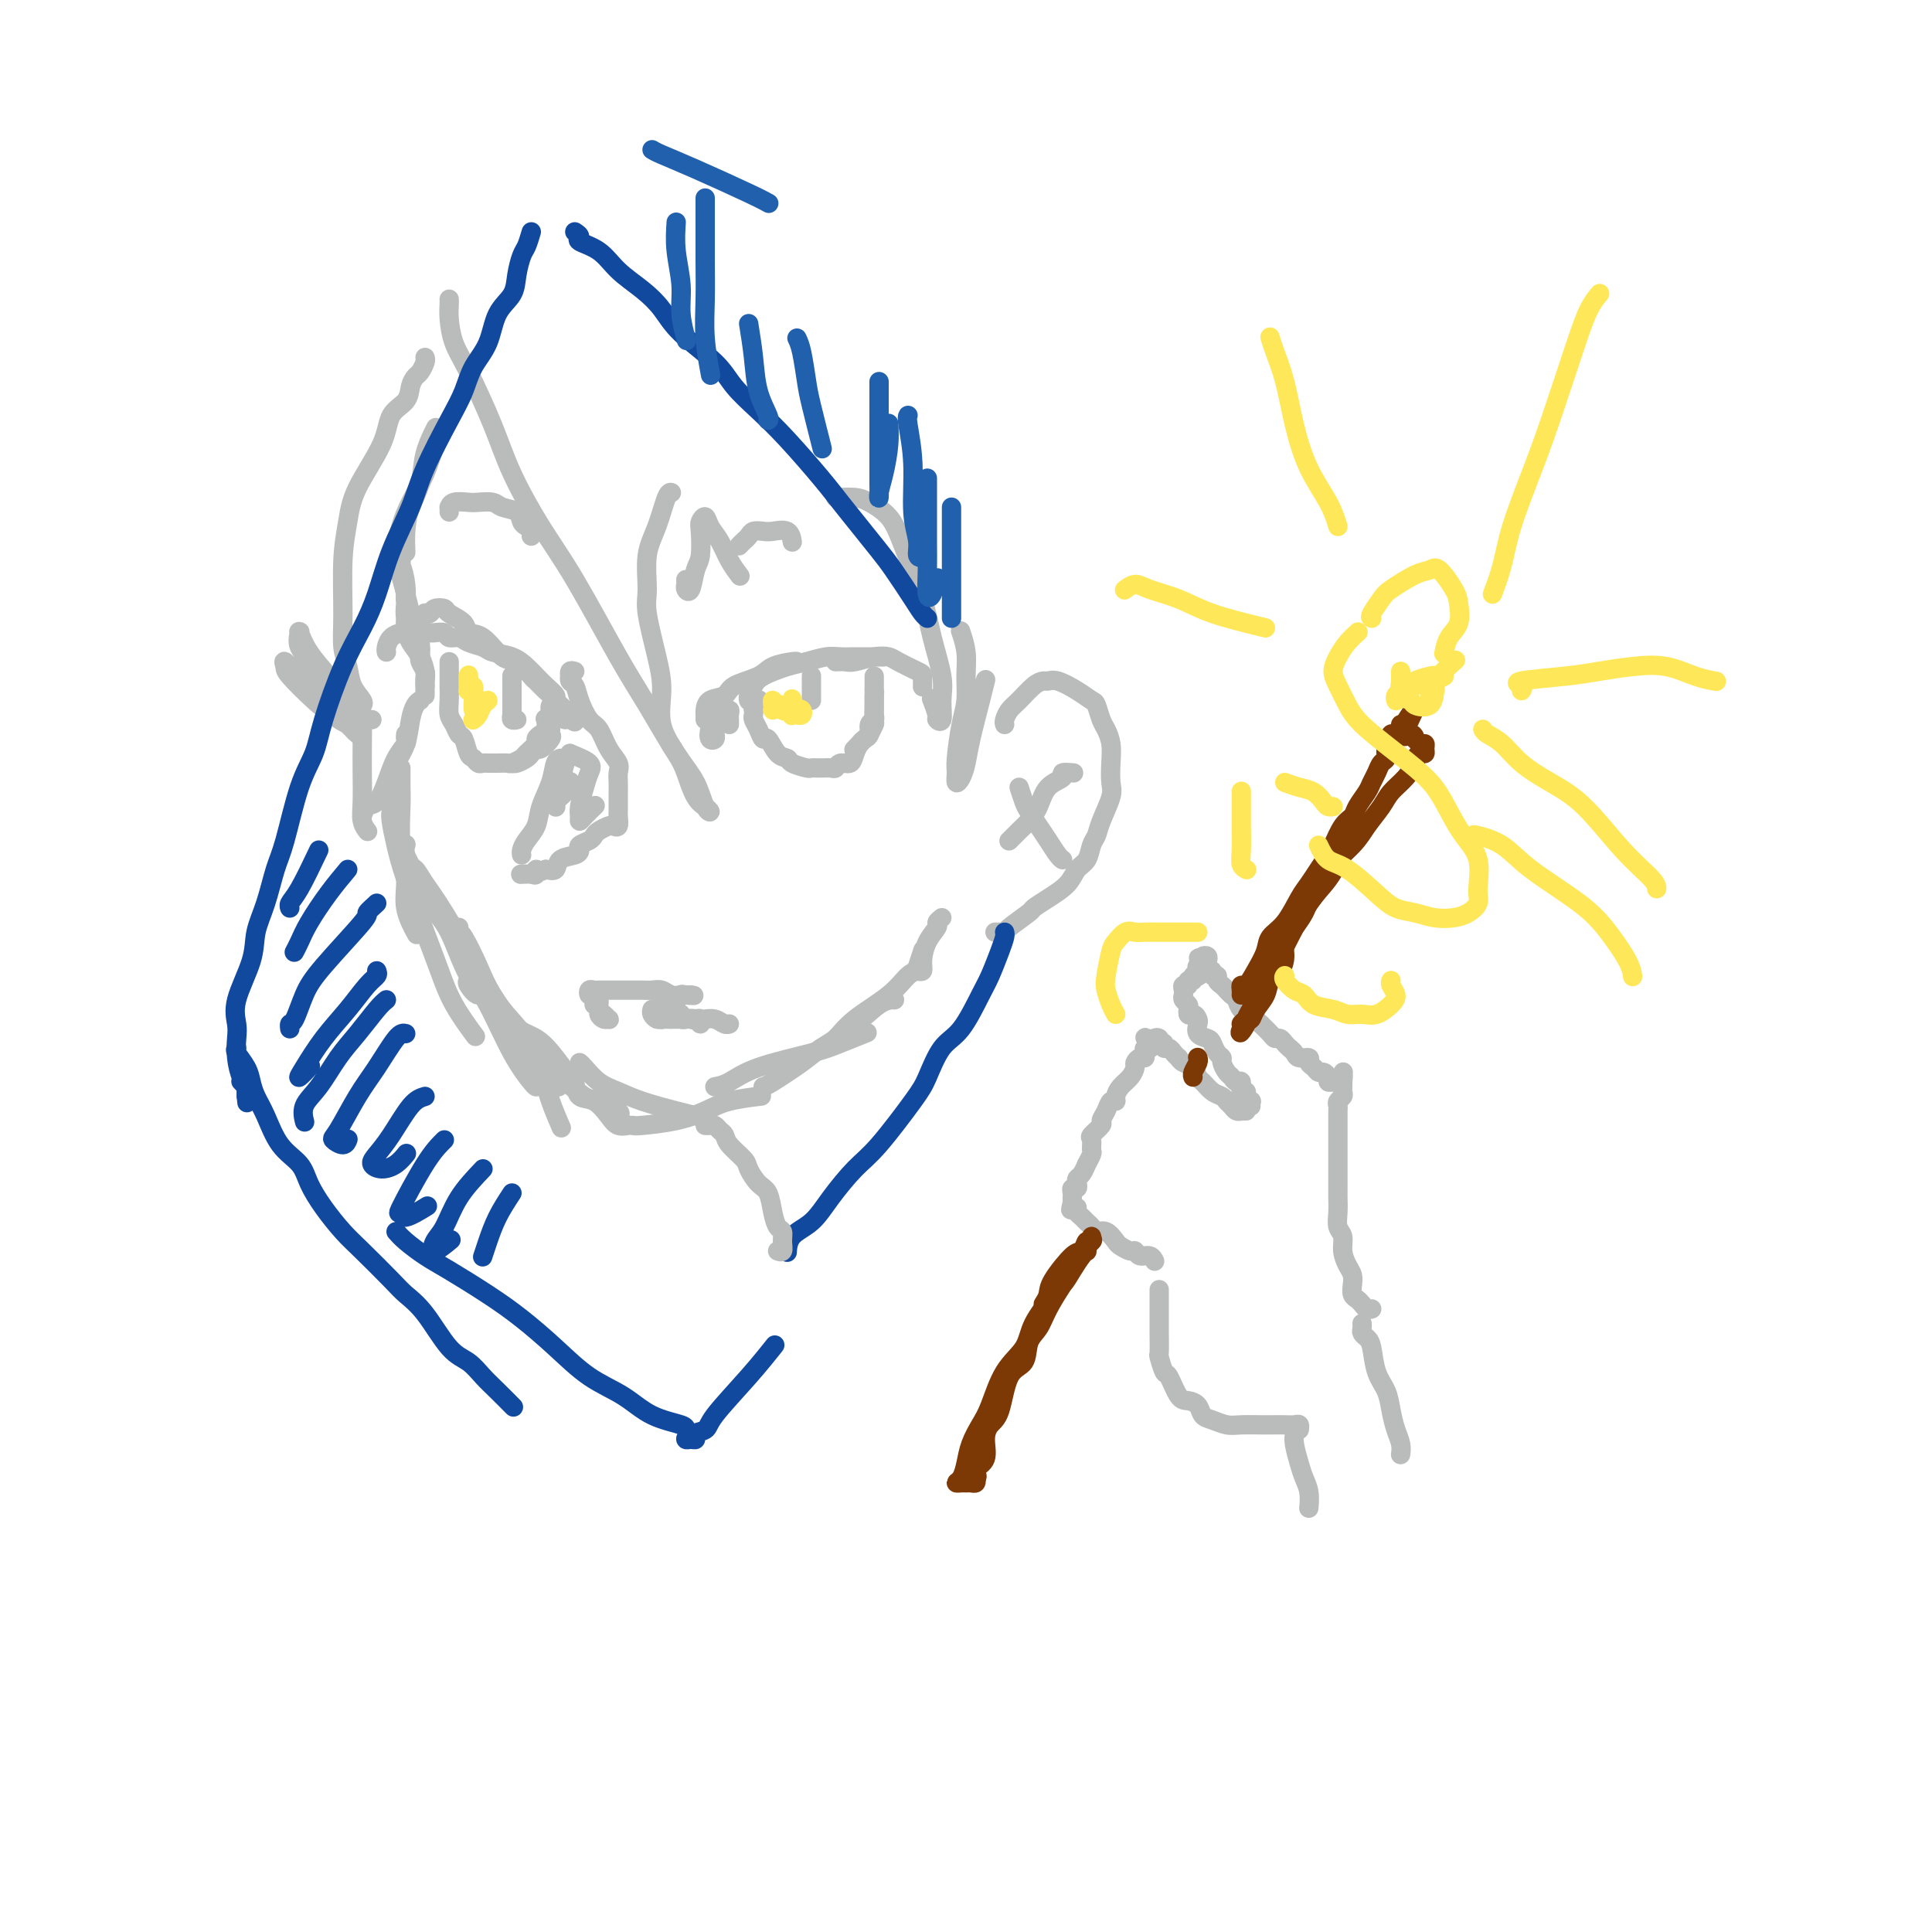 <svg viewBox='0 0 400 400' version='1.1' xmlns='http://www.w3.org/2000/svg' xmlns:xlink='http://www.w3.org/1999/xlink'><g fill='none' stroke='#BABBBB' stroke-width='4' stroke-linecap='round' stroke-linejoin='round'><path d='M88,144c-0.002,-0.327 -0.004,-0.654 0,-1c0.004,-0.346 0.015,-0.711 0,-1c-0.015,-0.289 -0.057,-0.504 0,-1c0.057,-0.496 0.211,-1.275 0,-2c-0.211,-0.725 -0.789,-1.396 -1,-2c-0.211,-0.604 -0.057,-1.141 0,-2c0.057,-0.859 0.015,-2.039 0,-3c-0.015,-0.961 -0.004,-1.703 0,-2c0.004,-0.297 0.002,-0.148 0,0'/><path d='M88,142c0.004,-0.320 0.009,-0.641 0,-1c-0.009,-0.359 -0.031,-0.757 0,-1c0.031,-0.243 0.113,-0.333 0,-1c-0.113,-0.667 -0.423,-1.912 -1,-3c-0.577,-1.088 -1.422,-2.019 -2,-3c-0.578,-0.981 -0.888,-2.011 -1,-3c-0.112,-0.989 -0.027,-1.936 0,-3c0.027,-1.064 -0.004,-2.246 0,-3c0.004,-0.754 0.043,-1.082 0,-1c-0.043,0.082 -0.169,0.573 0,2c0.169,1.427 0.634,3.791 1,5c0.366,1.209 0.635,1.265 1,2c0.365,0.735 0.827,2.151 1,3c0.173,0.849 0.057,1.133 0,1c-0.057,-0.133 -0.057,-0.683 0,-1c0.057,-0.317 0.169,-0.400 0,-1c-0.169,-0.600 -0.619,-1.719 -1,-3c-0.381,-1.281 -0.694,-2.726 -1,-4c-0.306,-1.274 -0.604,-2.376 -1,-4c-0.396,-1.624 -0.888,-3.769 -1,-5c-0.112,-1.231 0.156,-1.548 0,-2c-0.156,-0.452 -0.735,-1.040 -1,-1c-0.265,0.040 -0.216,0.709 0,1c0.216,0.291 0.597,0.203 1,1c0.403,0.797 0.826,2.477 1,4c0.174,1.523 0.099,2.889 0,4c-0.099,1.111 -0.222,1.968 0,3c0.222,1.032 0.791,2.239 1,3c0.209,0.761 0.060,1.074 0,1c-0.060,-0.074 -0.030,-0.537 0,-1'/><path d='M85,131c0.534,2.184 0.367,-0.355 0,-2c-0.367,-1.645 -0.936,-2.396 -1,-3c-0.064,-0.604 0.375,-1.063 0,-3c-0.375,-1.937 -1.564,-5.354 -2,-7c-0.436,-1.646 -0.117,-1.520 0,-2c0.117,-0.480 0.034,-1.566 0,-2c-0.034,-0.434 -0.017,-0.217 0,0'/><path d='M83,118c-0.403,0.332 -0.806,0.664 -1,0c-0.194,-0.664 -0.178,-2.325 0,-4c0.178,-1.675 0.517,-3.363 1,-5c0.483,-1.637 1.110,-3.223 2,-5c0.890,-1.777 2.043,-3.744 3,-6c0.957,-2.256 1.719,-4.800 2,-6c0.281,-1.200 0.080,-1.057 0,-1c-0.080,0.057 -0.040,0.029 0,0'/><path d='M84,114c0.015,0.332 0.030,0.663 0,0c-0.030,-0.663 -0.106,-2.322 0,-4c0.106,-1.678 0.393,-3.375 1,-5c0.607,-1.625 1.534,-3.178 2,-5c0.466,-1.822 0.472,-3.914 1,-6c0.528,-2.086 1.580,-4.168 2,-5c0.420,-0.832 0.210,-0.416 0,0'/><path d='M87,145c-0.325,0.207 -0.650,0.414 -1,1c-0.350,0.586 -0.724,1.551 -1,3c-0.276,1.449 -0.452,3.383 -1,5c-0.548,1.617 -1.467,2.917 -2,4c-0.533,1.083 -0.679,1.950 -1,3c-0.321,1.050 -0.817,2.283 -1,3c-0.183,0.717 -0.052,0.919 0,1c0.052,0.081 0.026,0.040 0,0'/><path d='M84,152c-0.048,0.368 -0.096,0.736 0,1c0.096,0.264 0.334,0.422 0,1c-0.334,0.578 -1.242,1.574 -2,3c-0.758,1.426 -1.366,3.283 -2,5c-0.634,1.717 -1.294,3.295 -2,4c-0.706,0.705 -1.459,0.536 -2,1c-0.541,0.464 -0.869,1.561 -1,2c-0.131,0.439 -0.066,0.219 0,0'/><path d='M83,159c-0.009,1.434 -0.019,2.867 0,4c0.019,1.133 0.065,1.965 0,4c-0.065,2.035 -0.241,5.275 0,8c0.241,2.725 0.900,4.937 1,7c0.100,2.063 -0.358,3.979 0,6c0.358,2.021 1.531,4.149 2,5c0.469,0.851 0.235,0.426 0,0'/><path d='M81,168c-0.080,0.416 -0.159,0.833 0,2c0.159,1.167 0.558,3.086 1,5c0.442,1.914 0.928,3.824 2,7c1.072,3.176 2.729,7.619 4,11c1.271,3.381 2.155,5.700 3,8c0.845,2.300 1.651,4.581 3,7c1.349,2.419 3.243,4.977 4,6c0.757,1.023 0.379,0.512 0,0'/><path d='M84,175c0.043,-0.145 0.087,-0.291 0,0c-0.087,0.291 -0.303,1.018 0,2c0.303,0.982 1.125,2.220 2,4c0.875,1.780 1.801,4.104 3,6c1.199,1.896 2.669,3.364 4,6c1.331,2.636 2.522,6.438 4,9c1.478,2.562 3.244,3.882 6,7c2.756,3.118 6.502,8.034 8,10c1.498,1.966 0.749,0.983 0,0'/><path d='M85,180c0.270,-0.240 0.539,-0.480 1,0c0.461,0.480 1.113,1.680 2,3c0.887,1.320 2.007,2.762 4,6c1.993,3.238 4.857,8.274 7,12c2.143,3.726 3.564,6.143 5,8c1.436,1.857 2.887,3.154 5,6c2.113,2.846 4.890,7.242 6,9c1.110,1.758 0.555,0.879 0,0'/><path d='M95,192c-0.039,0.451 -0.078,0.903 0,1c0.078,0.097 0.271,-0.160 1,1c0.729,1.160 1.992,3.737 3,6c1.008,2.263 1.759,4.211 4,8c2.241,3.789 5.972,9.418 8,13c2.028,3.582 2.354,5.118 3,7c0.646,1.882 1.613,4.109 2,5c0.387,0.891 0.193,0.445 0,0'/><path d='M87,131c0.002,0.089 0.005,0.178 0,0c-0.005,-0.178 -0.016,-0.622 0,-1c0.016,-0.378 0.060,-0.689 0,-1c-0.060,-0.311 -0.225,-0.623 0,-1c0.225,-0.377 0.838,-0.820 1,-1c0.162,-0.180 -0.127,-0.099 0,0c0.127,0.099 0.672,0.214 1,0c0.328,-0.214 0.440,-0.757 1,-1c0.560,-0.243 1.570,-0.184 2,0c0.430,0.184 0.282,0.495 1,1c0.718,0.505 2.302,1.204 3,2c0.698,0.796 0.509,1.688 1,2c0.491,0.312 1.660,0.043 3,1c1.340,0.957 2.849,3.139 4,4c1.151,0.861 1.944,0.401 3,1c1.056,0.599 2.377,2.258 3,3c0.623,0.742 0.549,0.566 1,1c0.451,0.434 1.426,1.478 2,2c0.574,0.522 0.746,0.523 1,1c0.254,0.477 0.590,1.432 1,2c0.410,0.568 0.893,0.750 1,1c0.107,0.250 -0.164,0.567 0,1c0.164,0.433 0.761,0.981 1,1c0.239,0.019 0.119,-0.490 0,-1'/><path d='M117,148c3.841,3.134 1.444,0.470 0,-1c-1.444,-1.470 -1.933,-1.744 -2,-2c-0.067,-0.256 0.290,-0.492 0,-1c-0.290,-0.508 -1.226,-1.288 -2,-2c-0.774,-0.712 -1.385,-1.357 -2,-2c-0.615,-0.643 -1.232,-1.285 -2,-2c-0.768,-0.715 -1.686,-1.502 -3,-2c-1.314,-0.498 -3.025,-0.707 -4,-1c-0.975,-0.293 -1.216,-0.671 -2,-1c-0.784,-0.329 -2.112,-0.610 -3,-1c-0.888,-0.390 -1.338,-0.889 -2,-1c-0.662,-0.111 -1.537,0.166 -2,0c-0.463,-0.166 -0.513,-0.777 -1,-1c-0.487,-0.223 -1.412,-0.060 -2,0c-0.588,0.060 -0.839,0.015 -1,0c-0.161,-0.015 -0.232,-0.002 -1,0c-0.768,0.002 -2.234,-0.007 -3,0c-0.766,0.007 -0.832,0.030 -1,0c-0.168,-0.030 -0.437,-0.113 -1,0c-0.563,0.113 -1.419,0.422 -2,1c-0.581,0.578 -0.887,1.425 -1,2c-0.113,0.575 -0.032,0.879 0,1c0.032,0.121 0.016,0.061 0,0'/><path d='M93,137c0.000,0.329 0.000,0.657 0,1c-0.000,0.343 -0.001,0.700 0,1c0.001,0.300 0.003,0.541 0,1c-0.003,0.459 -0.012,1.135 0,2c0.012,0.865 0.045,1.917 0,3c-0.045,1.083 -0.167,2.196 0,3c0.167,0.804 0.622,1.300 1,2c0.378,0.700 0.679,1.603 1,2c0.321,0.397 0.664,0.289 1,1c0.336,0.711 0.667,2.243 1,3c0.333,0.757 0.667,0.739 1,1c0.333,0.261 0.663,0.802 1,1c0.337,0.198 0.681,0.053 1,0c0.319,-0.053 0.614,-0.014 1,0c0.386,0.014 0.862,0.005 1,0c0.138,-0.005 -0.061,-0.005 0,0c0.061,0.005 0.382,0.013 1,0c0.618,-0.013 1.532,-0.049 2,0c0.468,0.049 0.489,0.182 1,0c0.511,-0.182 1.513,-0.679 2,-1c0.487,-0.321 0.460,-0.466 1,-1c0.540,-0.534 1.648,-1.457 2,-2c0.352,-0.543 -0.050,-0.706 0,-1c0.050,-0.294 0.553,-0.719 1,-1c0.447,-0.281 0.838,-0.418 1,-1c0.162,-0.582 0.095,-1.610 0,-2c-0.095,-0.390 -0.218,-0.144 0,0c0.218,0.144 0.777,0.184 1,0c0.223,-0.184 0.112,-0.592 0,-1'/><path d='M114,148c0.928,-1.546 0.249,-0.910 0,-1c-0.249,-0.090 -0.067,-0.907 0,-1c0.067,-0.093 0.017,0.539 0,1c-0.017,0.461 -0.003,0.752 0,1c0.003,0.248 -0.006,0.452 0,1c0.006,0.548 0.027,1.438 0,2c-0.027,0.562 -0.101,0.795 0,1c0.101,0.205 0.379,0.383 0,1c-0.379,0.617 -1.415,1.672 -2,2c-0.585,0.328 -0.721,-0.070 -1,0c-0.279,0.070 -0.702,0.607 -1,1c-0.298,0.393 -0.472,0.641 -1,1c-0.528,0.359 -1.410,0.828 -2,1c-0.590,0.172 -0.890,0.046 -1,0c-0.110,-0.046 -0.032,-0.013 0,0c0.032,0.013 0.016,0.007 0,0'/><path d='M148,145c-0.002,0.335 -0.004,0.670 0,1c0.004,0.330 0.014,0.656 0,1c-0.014,0.344 -0.053,0.706 0,1c0.053,0.294 0.196,0.520 0,1c-0.196,0.480 -0.733,1.213 -1,2c-0.267,0.787 -0.265,1.629 0,2c0.265,0.371 0.793,0.272 1,0c0.207,-0.272 0.093,-0.716 0,-1c-0.093,-0.284 -0.165,-0.406 0,-1c0.165,-0.594 0.566,-1.659 1,-2c0.434,-0.341 0.901,0.042 1,0c0.099,-0.042 -0.170,-0.510 0,-1c0.170,-0.490 0.777,-1.003 1,-1c0.223,0.003 0.060,0.523 0,1c-0.060,0.477 -0.016,0.911 0,1c0.016,0.089 0.004,-0.168 0,0c-0.004,0.168 -0.001,0.762 0,1c0.001,0.238 0.001,0.119 0,0'/><path d='M146,149c0.008,-0.365 0.015,-0.731 0,-1c-0.015,-0.269 -0.054,-0.442 0,-1c0.054,-0.558 0.200,-1.501 1,-2c0.800,-0.499 2.253,-0.554 3,-1c0.747,-0.446 0.789,-1.282 2,-2c1.211,-0.718 3.593,-1.317 5,-2c1.407,-0.683 1.841,-1.451 3,-2c1.159,-0.549 3.043,-0.879 4,-1c0.957,-0.121 0.988,-0.035 1,0c0.012,0.035 0.006,0.017 0,0'/><path d='M155,145c0.023,0.065 0.046,0.130 0,0c-0.046,-0.130 -0.162,-0.454 0,-1c0.162,-0.546 0.602,-1.313 1,-2c0.398,-0.687 0.753,-1.294 2,-2c1.247,-0.706 3.386,-1.510 5,-2c1.614,-0.490 2.705,-0.667 4,-1c1.295,-0.333 2.796,-0.821 4,-1c1.204,-0.179 2.113,-0.048 3,0c0.887,0.048 1.753,0.013 3,0c1.247,-0.013 2.874,-0.003 4,0c1.126,0.003 1.750,0.001 2,0c0.250,-0.001 0.125,-0.000 0,0'/><path d='M173,137c0.718,-0.029 1.436,-0.059 2,0c0.564,0.059 0.974,0.205 2,0c1.026,-0.205 2.667,-0.761 4,-1c1.333,-0.239 2.357,-0.162 3,0c0.643,0.162 0.904,0.408 2,1c1.096,0.592 3.026,1.530 4,2c0.974,0.470 0.993,0.473 1,1c0.007,0.527 0.002,1.579 0,2c-0.002,0.421 -0.001,0.210 0,0'/><path d='M157,145c0.113,-0.090 0.226,-0.179 0,0c-0.226,0.179 -0.790,0.628 -1,1c-0.210,0.372 -0.067,0.668 0,1c0.067,0.332 0.059,0.699 0,1c-0.059,0.301 -0.168,0.536 0,1c0.168,0.464 0.613,1.157 1,2c0.387,0.843 0.718,1.836 1,2c0.282,0.164 0.517,-0.502 1,0c0.483,0.502 1.214,2.173 2,3c0.786,0.827 1.628,0.810 2,1c0.372,0.190 0.274,0.586 1,1c0.726,0.414 2.275,0.844 3,1c0.725,0.156 0.627,0.038 1,0c0.373,-0.038 1.217,0.006 2,0c0.783,-0.006 1.505,-0.060 2,0c0.495,0.060 0.763,0.234 1,0c0.237,-0.234 0.445,-0.875 1,-1c0.555,-0.125 1.459,0.266 2,0c0.541,-0.266 0.718,-1.188 1,-2c0.282,-0.812 0.668,-1.513 1,-2c0.332,-0.487 0.611,-0.760 1,-1c0.389,-0.240 0.889,-0.445 1,-1c0.111,-0.555 -0.166,-1.458 0,-2c0.166,-0.542 0.777,-0.723 1,-1c0.223,-0.277 0.060,-0.652 0,-1c-0.060,-0.348 -0.016,-0.671 0,-1c0.016,-0.329 0.004,-0.666 0,-1c-0.004,-0.334 -0.001,-0.667 0,-1c0.001,-0.333 0.001,-0.667 0,-1'/><path d='M181,144c0.155,-1.415 0.041,-0.951 0,-1c-0.041,-0.049 -0.011,-0.609 0,-1c0.011,-0.391 0.003,-0.613 0,-1c-0.003,-0.387 -0.001,-0.940 0,-1c0.001,-0.060 0.001,0.374 0,1c-0.001,0.626 -0.004,1.443 0,2c0.004,0.557 0.013,0.855 0,2c-0.013,1.145 -0.050,3.137 0,4c0.050,0.863 0.185,0.595 0,1c-0.185,0.405 -0.690,1.481 -1,2c-0.310,0.519 -0.423,0.479 -1,1c-0.577,0.521 -1.617,1.602 -2,2c-0.383,0.398 -0.109,0.114 0,0c0.109,-0.114 0.055,-0.057 0,0'/><path d='M106,140c0.000,-0.104 0.000,-0.208 0,0c-0.000,0.208 -0.000,0.730 0,1c0.000,0.270 0.000,0.290 0,1c-0.000,0.710 -0.000,2.111 0,3c0.000,0.889 0.000,1.268 0,2c-0.000,0.732 -0.000,1.817 0,2c0.000,0.183 0.000,-0.538 0,-1c-0.000,-0.462 -0.000,-0.667 0,-1c0.000,-0.333 0.000,-0.796 0,-1c-0.000,-0.204 -0.000,-0.149 0,-1c0.000,-0.851 0.000,-2.607 0,-3c-0.000,-0.393 -0.001,0.578 0,1c0.001,0.422 0.004,0.295 0,1c-0.004,0.705 -0.015,2.241 0,3c0.015,0.759 0.056,0.739 0,1c-0.056,0.261 -0.207,0.801 0,1c0.207,0.199 0.774,0.057 1,0c0.226,-0.057 0.113,-0.028 0,0'/><path d='M168,140c0.000,-0.059 0.000,-0.117 0,0c0.000,0.117 0.000,0.410 0,1c0.000,0.590 0.000,1.476 0,2c-0.000,0.524 0.000,0.686 0,1c0.000,0.314 0.000,0.781 0,1c0.000,0.219 0.000,0.192 0,0c0.000,-0.192 0.000,-0.549 0,-1c0.000,-0.451 0.000,-0.997 0,-1c0.000,-0.003 0.000,0.538 0,1c0.000,0.462 0.000,0.846 0,1c0.000,0.154 0.000,0.077 0,0'/><path d='M93,106c0.009,-0.453 0.018,-0.906 0,-1c-0.018,-0.094 -0.061,0.170 0,0c0.061,-0.170 0.228,-0.774 1,-1c0.772,-0.226 2.151,-0.073 3,0c0.849,0.073 1.169,0.065 2,0c0.831,-0.065 2.173,-0.186 3,0c0.827,0.186 1.140,0.680 2,1c0.860,0.320 2.269,0.468 3,1c0.731,0.532 0.784,1.449 1,2c0.216,0.551 0.594,0.735 1,1c0.406,0.265 0.840,0.610 1,1c0.160,0.390 0.046,0.826 0,1c-0.046,0.174 -0.023,0.087 0,0'/><path d='M153,113c0.326,-0.339 0.652,-0.679 1,-1c0.348,-0.321 0.716,-0.624 1,-1c0.284,-0.376 0.482,-0.825 1,-1c0.518,-0.175 1.354,-0.074 2,0c0.646,0.074 1.101,0.123 2,0c0.899,-0.123 2.242,-0.418 3,0c0.758,0.418 0.931,1.548 1,2c0.069,0.452 0.035,0.226 0,0'/><path d='M119,139c-0.421,-0.120 -0.842,-0.241 -1,0c-0.158,0.241 -0.054,0.843 0,1c0.054,0.157 0.059,-0.130 0,0c-0.059,0.130 -0.181,0.676 0,1c0.181,0.324 0.667,0.425 1,1c0.333,0.575 0.513,1.624 1,3c0.487,1.376 1.279,3.079 2,4c0.721,0.921 1.370,1.062 2,2c0.630,0.938 1.241,2.675 2,4c0.759,1.325 1.668,2.238 2,3c0.332,0.762 0.089,1.374 0,2c-0.089,0.626 -0.024,1.267 0,2c0.024,0.733 0.006,1.557 0,2c-0.006,0.443 -0.001,0.504 0,1c0.001,0.496 -0.003,1.425 0,2c0.003,0.575 0.013,0.794 0,1c-0.013,0.206 -0.049,0.398 0,1c0.049,0.602 0.181,1.614 0,2c-0.181,0.386 -0.677,0.145 -1,0c-0.323,-0.145 -0.472,-0.193 -1,0c-0.528,0.193 -1.433,0.629 -2,1c-0.567,0.371 -0.794,0.677 -1,1c-0.206,0.323 -0.392,0.663 -1,1c-0.608,0.337 -1.640,0.672 -2,1c-0.360,0.328 -0.050,0.649 0,1c0.050,0.351 -0.162,0.733 -1,1c-0.838,0.267 -2.303,0.418 -3,1c-0.697,0.582 -0.628,1.595 -1,2c-0.372,0.405 -1.186,0.203 -2,0'/><path d='M113,180c-2.781,1.332 -2.234,0.161 -2,0c0.234,-0.161 0.156,0.689 0,1c-0.156,0.311 -0.388,0.084 -1,0c-0.612,-0.084 -1.603,-0.024 -2,0c-0.397,0.024 -0.198,0.012 0,0'/><path d='M108,177c-0.057,-0.263 -0.114,-0.527 0,-1c0.114,-0.473 0.397,-1.156 1,-2c0.603,-0.844 1.524,-1.848 2,-3c0.476,-1.152 0.506,-2.452 1,-4c0.494,-1.548 1.452,-3.343 2,-5c0.548,-1.657 0.686,-3.177 1,-4c0.314,-0.823 0.804,-0.949 1,-1c0.196,-0.051 0.098,-0.025 0,0'/><path d='M118,156c-0.339,0.506 -0.679,1.012 -1,2c-0.321,0.988 -0.624,2.459 -1,4c-0.376,1.541 -0.826,3.154 -1,4c-0.174,0.846 -0.071,0.927 0,1c0.071,0.073 0.110,0.138 0,0c-0.110,-0.138 -0.370,-0.480 0,-1c0.370,-0.520 1.369,-1.217 2,-2c0.631,-0.783 0.895,-1.652 1,-2c0.105,-0.348 0.053,-0.174 0,0'/><path d='M118,156c1.668,0.681 3.337,1.362 4,2c0.663,0.638 0.321,1.233 0,2c-0.321,0.767 -0.620,1.706 -1,3c-0.380,1.294 -0.841,2.942 -1,4c-0.159,1.058 -0.018,1.527 0,2c0.018,0.473 -0.088,0.952 0,1c0.088,0.048 0.370,-0.333 1,-1c0.630,-0.667 1.609,-1.619 2,-2c0.391,-0.381 0.196,-0.190 0,0'/><path d='M85,180c0.753,0.445 1.505,0.890 2,2c0.495,1.110 0.732,2.886 2,5c1.268,2.114 3.565,4.566 5,7c1.435,2.434 2.006,4.848 3,7c0.994,2.152 2.410,4.041 4,7c1.590,2.959 3.354,6.989 5,10c1.646,3.011 3.174,5.003 4,6c0.826,0.997 0.950,0.999 1,1c0.050,0.001 0.025,0.000 0,0'/><path d='M97,203c-0.197,0.152 -0.395,0.304 0,1c0.395,0.696 1.382,1.935 2,2c0.618,0.065 0.867,-1.043 2,0c1.133,1.043 3.152,4.238 5,6c1.848,1.762 3.526,2.091 5,3c1.474,0.909 2.743,2.399 4,4c1.257,1.601 2.502,3.315 3,4c0.498,0.685 0.249,0.343 0,0'/><path d='M120,220c0.177,0.131 0.353,0.262 1,1c0.647,0.738 1.764,2.082 3,3c1.236,0.918 2.591,1.409 4,2c1.409,0.591 2.873,1.282 5,2c2.127,0.718 4.919,1.462 7,2c2.081,0.538 3.452,0.868 4,1c0.548,0.132 0.274,0.066 0,0'/><path d='M108,219c0.742,-0.159 1.484,-0.317 2,0c0.516,0.317 0.805,1.111 2,2c1.195,0.889 3.297,1.874 5,3c1.703,1.126 3.006,2.393 4,3c0.994,0.607 1.679,0.554 3,1c1.321,0.446 3.279,1.389 4,2c0.721,0.611 0.206,0.889 0,1c-0.206,0.111 -0.103,0.056 0,0'/><path d='M119,224c0.162,1.229 0.324,2.459 1,3c0.676,0.541 1.866,0.394 3,1c1.134,0.606 2.213,1.966 3,3c0.787,1.034 1.283,1.741 2,2c0.717,0.259 1.655,0.070 2,0c0.345,-0.070 0.099,-0.020 0,0c-0.099,0.020 -0.049,0.010 0,0'/><path d='M131,233c0.207,0.067 0.414,0.133 2,0c1.586,-0.133 4.552,-0.467 7,-1c2.448,-0.533 4.378,-1.267 6,-2c1.622,-0.733 2.937,-1.467 5,-2c2.063,-0.533 4.875,-0.867 6,-1c1.125,-0.133 0.562,-0.067 0,0'/><path d='M148,225c0.884,-0.162 1.768,-0.324 3,-1c1.232,-0.676 2.811,-1.866 6,-3c3.189,-1.134 7.989,-2.211 11,-3c3.011,-0.789 4.234,-1.289 6,-2c1.766,-0.711 4.076,-1.632 5,-2c0.924,-0.368 0.462,-0.184 0,0'/><path d='M158,225c0.250,-0.038 0.499,-0.077 2,-1c1.501,-0.923 4.252,-2.731 6,-4c1.748,-1.269 2.493,-2.000 4,-3c1.507,-1.000 3.775,-2.268 6,-4c2.225,-1.732 4.407,-3.928 6,-5c1.593,-1.072 2.598,-1.021 3,-1c0.402,0.021 0.201,0.010 0,0'/><path d='M170,217c0.999,-0.514 1.998,-1.027 3,-2c1.002,-0.973 2.006,-2.404 4,-4c1.994,-1.596 4.978,-3.356 7,-5c2.022,-1.644 3.083,-3.174 4,-4c0.917,-0.826 1.691,-0.950 2,-1c0.309,-0.050 0.155,-0.025 0,0'/><path d='M195,190c-0.475,0.372 -0.949,0.744 -1,1c-0.051,0.256 0.323,0.394 0,1c-0.323,0.606 -1.341,1.678 -2,3c-0.659,1.322 -0.957,2.893 -1,4c-0.043,1.107 0.171,1.750 0,2c-0.171,0.250 -0.726,0.108 -1,0c-0.274,-0.108 -0.266,-0.183 0,-1c0.266,-0.817 0.790,-2.376 1,-3c0.210,-0.624 0.105,-0.312 0,0'/><path d='M208,150c-0.073,-0.235 -0.146,-0.469 0,-1c0.146,-0.531 0.511,-1.357 1,-2c0.489,-0.643 1.102,-1.102 2,-2c0.898,-0.898 2.081,-2.235 3,-3c0.919,-0.765 1.573,-0.958 2,-1c0.427,-0.042 0.625,0.067 1,0c0.375,-0.067 0.927,-0.309 2,0c1.073,0.309 2.669,1.170 4,2c1.331,0.830 2.399,1.628 3,2c0.601,0.372 0.736,0.318 1,1c0.264,0.682 0.659,2.101 1,3c0.341,0.899 0.629,1.277 1,2c0.371,0.723 0.825,1.789 1,3c0.175,1.211 0.072,2.565 0,4c-0.072,1.435 -0.114,2.950 0,4c0.114,1.050 0.382,1.636 0,3c-0.382,1.364 -1.415,3.505 -2,5c-0.585,1.495 -0.721,2.343 -1,3c-0.279,0.657 -0.700,1.124 -1,2c-0.300,0.876 -0.480,2.161 -1,3c-0.520,0.839 -1.379,1.231 -2,2c-0.621,0.769 -1.004,1.915 -2,3c-0.996,1.085 -2.606,2.109 -4,3c-1.394,0.891 -2.572,1.650 -3,2c-0.428,0.350 -0.104,0.290 -1,1c-0.896,0.710 -3.011,2.190 -4,3c-0.989,0.810 -0.853,0.949 -1,1c-0.147,0.051 -0.578,0.014 -1,0c-0.422,-0.014 -0.835,-0.004 -1,0c-0.165,0.004 -0.083,0.002 0,0'/><path d='M77,149c-0.309,-0.031 -0.619,-0.061 -1,0c-0.381,0.061 -0.834,0.214 -1,0c-0.166,-0.214 -0.045,-0.794 0,0c0.045,0.794 0.016,2.963 0,5c-0.016,2.037 -0.018,3.944 0,6c0.018,2.056 0.056,4.263 0,6c-0.056,1.737 -0.207,3.006 0,4c0.207,0.994 0.774,1.713 1,2c0.226,0.287 0.113,0.144 0,0'/><path d='M93,62c-0.004,-0.055 -0.008,-0.110 0,0c0.008,0.110 0.029,0.385 0,1c-0.029,0.615 -0.106,1.569 0,3c0.106,1.431 0.396,3.338 1,5c0.604,1.662 1.521,3.078 3,6c1.479,2.922 3.518,7.350 5,11c1.482,3.650 2.407,6.523 4,10c1.593,3.477 3.854,7.560 6,11c2.146,3.440 4.178,6.239 7,11c2.822,4.761 6.433,11.486 9,16c2.567,4.514 4.090,6.818 6,10c1.910,3.182 4.206,7.241 6,10c1.794,2.759 3.085,4.218 4,6c0.915,1.782 1.455,3.886 2,5c0.545,1.114 1.096,1.239 1,1c-0.096,-0.239 -0.839,-0.841 -1,-1c-0.161,-0.159 0.261,0.126 0,0c-0.261,-0.126 -1.204,-0.664 -2,-2c-0.796,-1.336 -1.444,-3.469 -2,-5c-0.556,-1.531 -1.018,-2.461 -2,-4c-0.982,-1.539 -2.483,-3.686 -3,-6c-0.517,-2.314 -0.049,-4.796 0,-7c0.049,-2.204 -0.321,-4.131 -1,-7c-0.679,-2.869 -1.668,-6.682 -2,-9c-0.332,-2.318 -0.008,-3.143 0,-5c0.008,-1.857 -0.299,-4.746 0,-7c0.299,-2.254 1.204,-3.872 2,-6c0.796,-2.128 1.484,-4.765 2,-6c0.516,-1.235 0.862,-1.067 1,-1c0.138,0.067 0.069,0.034 0,0'/><path d='M142,120c0.024,0.338 0.049,0.676 0,1c-0.049,0.324 -0.171,0.634 0,1c0.171,0.366 0.633,0.789 1,0c0.367,-0.789 0.637,-2.791 1,-4c0.363,-1.209 0.817,-1.625 1,-3c0.183,-1.375 0.093,-3.709 0,-5c-0.093,-1.291 -0.191,-1.539 0,-2c0.191,-0.461 0.672,-1.135 1,-1c0.328,0.135 0.505,1.080 1,2c0.495,0.920 1.308,1.813 2,3c0.692,1.187 1.263,2.666 2,4c0.737,1.334 1.639,2.524 2,3c0.361,0.476 0.180,0.238 0,0'/><path d='M173,103c0.146,0.014 0.292,0.027 1,0c0.708,-0.027 1.979,-0.095 3,0c1.021,0.095 1.792,0.353 3,1c1.208,0.647 2.853,1.684 4,3c1.147,1.316 1.796,2.910 3,6c1.204,3.090 2.965,7.676 4,11c1.035,3.324 1.345,5.384 2,8c0.655,2.616 1.655,5.786 2,8c0.345,2.214 0.036,3.472 0,5c-0.036,1.528 0.200,3.327 0,4c-0.200,0.673 -0.837,0.222 -1,0c-0.163,-0.222 0.148,-0.214 0,-1c-0.148,-0.786 -0.757,-2.368 -1,-3c-0.243,-0.632 -0.122,-0.316 0,0'/><path d='M199,131c-0.115,-0.335 -0.230,-0.669 0,0c0.230,0.669 0.804,2.343 1,4c0.196,1.657 0.014,3.297 0,5c-0.014,1.703 0.139,3.469 0,5c-0.139,1.531 -0.570,2.825 -1,5c-0.430,2.175 -0.858,5.230 -1,7c-0.142,1.770 0.002,2.256 0,3c-0.002,0.744 -0.152,1.746 0,2c0.152,0.254 0.605,-0.241 1,-1c0.395,-0.759 0.733,-1.784 1,-3c0.267,-1.216 0.463,-2.625 1,-5c0.537,-2.375 1.414,-5.716 2,-8c0.586,-2.284 0.882,-3.510 1,-4c0.118,-0.490 0.059,-0.245 0,0'/><path d='M88,74c0.090,0.216 0.181,0.431 0,1c-0.181,0.569 -0.633,1.490 -1,2c-0.367,0.510 -0.647,0.607 -1,1c-0.353,0.393 -0.777,1.083 -1,2c-0.223,0.917 -0.245,2.063 -1,3c-0.755,0.937 -2.245,1.665 -3,3c-0.755,1.335 -0.777,3.275 -2,6c-1.223,2.725 -3.649,6.234 -5,9c-1.351,2.766 -1.627,4.788 -2,7c-0.373,2.212 -0.844,4.615 -1,8c-0.156,3.385 0.004,7.751 0,11c-0.004,3.249 -0.173,5.382 0,7c0.173,1.618 0.687,2.721 1,4c0.313,1.279 0.424,2.735 1,4c0.576,1.265 1.617,2.341 2,3c0.383,0.659 0.110,0.903 0,1c-0.110,0.097 -0.055,0.049 0,0'/><path d='M72,147c0.092,-0.354 0.183,-0.708 0,-1c-0.183,-0.292 -0.641,-0.520 -1,-1c-0.359,-0.480 -0.618,-1.210 -1,-2c-0.382,-0.790 -0.886,-1.640 -2,-3c-1.114,-1.360 -2.837,-3.231 -4,-5c-1.163,-1.769 -1.767,-3.435 -2,-4c-0.233,-0.565 -0.096,-0.027 0,0c0.096,0.027 0.151,-0.456 0,0c-0.151,0.456 -0.507,1.852 0,3c0.507,1.148 1.878,2.050 3,4c1.122,1.950 1.996,4.950 3,7c1.004,2.050 2.138,3.149 3,4c0.862,0.851 1.451,1.453 2,2c0.549,0.547 1.057,1.038 1,1c-0.057,-0.038 -0.679,-0.607 -1,-1c-0.321,-0.393 -0.342,-0.611 -1,-1c-0.658,-0.389 -1.952,-0.949 -3,-2c-1.048,-1.051 -1.851,-2.594 -3,-4c-1.149,-1.406 -2.646,-2.676 -4,-4c-1.354,-1.324 -2.566,-2.703 -3,-3c-0.434,-0.297 -0.091,0.488 0,1c0.091,0.512 -0.069,0.750 1,2c1.069,1.250 3.369,3.510 5,5c1.631,1.490 2.593,2.209 4,3c1.407,0.791 3.259,1.655 4,2c0.741,0.345 0.370,0.173 0,0'/></g>
<g fill='none' stroke='#11499F' stroke-width='4' stroke-linecap='round' stroke-linejoin='round'><path d='M110,48c-0.337,1.136 -0.675,2.272 -1,3c-0.325,0.728 -0.638,1.047 -1,2c-0.362,0.953 -0.772,2.540 -1,4c-0.228,1.460 -0.273,2.795 -1,4c-0.727,1.205 -2.135,2.281 -3,4c-0.865,1.719 -1.187,4.082 -2,6c-0.813,1.918 -2.117,3.391 -3,5c-0.883,1.609 -1.345,3.354 -2,5c-0.655,1.646 -1.501,3.194 -3,6c-1.499,2.806 -3.650,6.870 -5,10c-1.350,3.130 -1.900,5.325 -3,8c-1.100,2.675 -2.749,5.831 -4,9c-1.251,3.169 -2.102,6.352 -3,9c-0.898,2.648 -1.843,4.761 -3,7c-1.157,2.239 -2.526,4.605 -4,8c-1.474,3.395 -3.052,7.819 -4,11c-0.948,3.181 -1.265,5.119 -2,7c-0.735,1.881 -1.889,3.706 -3,7c-1.111,3.294 -2.179,8.057 -3,11c-0.821,2.943 -1.394,4.064 -2,6c-0.606,1.936 -1.245,4.685 -2,7c-0.755,2.315 -1.628,4.194 -2,6c-0.372,1.806 -0.244,3.539 -1,6c-0.756,2.461 -2.396,5.651 -3,8c-0.604,2.349 -0.172,3.857 0,5c0.172,1.143 0.085,1.921 0,3c-0.085,1.079 -0.166,2.461 0,4c0.166,1.539 0.581,3.237 1,4c0.419,0.763 0.844,0.590 1,1c0.156,0.410 0.045,1.403 0,2c-0.045,0.597 -0.022,0.799 0,1'/><path d='M51,227c0.293,2.912 0.027,0.193 0,-1c-0.027,-1.193 0.185,-0.860 0,-1c-0.185,-0.140 -0.767,-0.754 -1,-1c-0.233,-0.246 -0.116,-0.123 0,0'/><path d='M49,217c-0.201,0.155 -0.402,0.311 0,1c0.402,0.689 1.408,1.913 2,3c0.592,1.087 0.771,2.037 1,3c0.229,0.963 0.508,1.940 1,3c0.492,1.060 1.198,2.204 2,4c0.802,1.796 1.702,4.245 3,6c1.298,1.755 2.995,2.816 4,4c1.005,1.184 1.319,2.491 2,4c0.681,1.509 1.728,3.218 3,5c1.272,1.782 2.768,3.635 4,5c1.232,1.365 2.198,2.242 4,4c1.802,1.758 4.439,4.395 6,6c1.561,1.605 2.045,2.176 3,3c0.955,0.824 2.380,1.900 4,4c1.620,2.100 3.436,5.225 5,7c1.564,1.775 2.875,2.199 4,3c1.125,0.801 2.064,1.978 3,3c0.936,1.022 1.867,1.891 3,3c1.133,1.109 2.466,2.460 3,3c0.534,0.540 0.267,0.270 0,0'/><path d='M119,48c0.520,0.345 1.041,0.689 1,1c-0.041,0.311 -0.643,0.588 0,1c0.643,0.412 2.531,0.958 4,2c1.469,1.042 2.518,2.581 4,4c1.482,1.419 3.396,2.717 5,4c1.604,1.283 2.900,2.551 4,4c1.100,1.449 2.006,3.080 4,5c1.994,1.920 5.075,4.131 7,6c1.925,1.869 2.692,3.398 4,5c1.308,1.602 3.157,3.277 5,5c1.843,1.723 3.680,3.493 6,6c2.320,2.507 5.123,5.749 7,8c1.877,2.251 2.828,3.509 4,5c1.172,1.491 2.566,3.215 4,5c1.434,1.785 2.910,3.631 4,5c1.090,1.369 1.795,2.262 3,4c1.205,1.738 2.911,4.322 4,6c1.089,1.678 1.563,2.452 2,3c0.437,0.548 0.839,0.871 1,1c0.161,0.129 0.080,0.065 0,0'/><path d='M208,193c0.062,0.216 0.124,0.432 0,1c-0.124,0.568 -0.434,1.489 -1,3c-0.566,1.511 -1.387,3.612 -2,5c-0.613,1.388 -1.017,2.064 -2,4c-0.983,1.936 -2.545,5.134 -4,7c-1.455,1.866 -2.803,2.401 -4,4c-1.197,1.599 -2.242,4.261 -3,6c-0.758,1.739 -1.230,2.556 -3,5c-1.770,2.444 -4.838,6.516 -7,9c-2.162,2.484 -3.416,3.381 -5,5c-1.584,1.619 -3.496,3.961 -5,6c-1.504,2.039 -2.599,3.776 -4,5c-1.401,1.224 -3.107,1.936 -4,3c-0.893,1.064 -0.971,2.479 -1,3c-0.029,0.521 -0.008,0.149 0,0c0.008,-0.149 0.004,-0.074 0,0'/><path d='M82,255c0.491,0.564 0.982,1.128 2,2c1.018,0.872 2.563,2.051 4,3c1.437,0.949 2.766,1.668 5,3c2.234,1.332 5.373,3.279 8,5c2.627,1.721 4.741,3.217 7,5c2.259,1.783 4.662,3.854 7,6c2.338,2.146 4.612,4.368 7,6c2.388,1.632 4.891,2.675 7,4c2.109,1.325 3.823,2.933 6,4c2.177,1.067 4.815,1.592 6,2c1.185,0.408 0.916,0.699 1,1c0.084,0.301 0.521,0.614 1,1c0.479,0.386 1.001,0.847 1,1c-0.001,0.153 -0.524,-0.002 -1,0c-0.476,0.002 -0.905,0.162 -1,0c-0.095,-0.162 0.143,-0.647 1,-1c0.857,-0.353 2.332,-0.575 3,-1c0.668,-0.425 0.530,-1.052 2,-3c1.470,-1.948 4.550,-5.217 7,-8c2.450,-2.783 4.272,-5.081 5,-6c0.728,-0.919 0.364,-0.460 0,0'/><path d='M66,176c-1.464,3.071 -2.929,6.143 -4,8c-1.071,1.857 -1.750,2.500 -2,3c-0.250,0.500 -0.071,0.857 0,1c0.071,0.143 0.036,0.071 0,0'/><path d='M72,180c-1.290,1.539 -2.581,3.078 -4,5c-1.419,1.922 -2.968,4.226 -4,6c-1.032,1.774 -1.547,3.016 -2,4c-0.453,0.984 -0.844,1.710 -1,2c-0.156,0.290 -0.078,0.145 0,0'/><path d='M78,187c-0.946,0.854 -1.892,1.707 -2,2c-0.108,0.293 0.622,0.025 -1,2c-1.622,1.975 -5.598,6.193 -8,9c-2.402,2.807 -3.232,4.202 -4,6c-0.768,1.798 -1.474,3.997 -2,5c-0.526,1.003 -0.872,0.808 -1,1c-0.128,0.192 -0.036,0.769 0,1c0.036,0.231 0.018,0.115 0,0'/><path d='M78,201c0.138,0.311 0.276,0.621 0,1c-0.276,0.379 -0.966,0.825 -2,2c-1.034,1.175 -2.413,3.078 -4,5c-1.587,1.922 -3.381,3.863 -5,6c-1.619,2.137 -3.063,4.470 -4,6c-0.937,1.530 -1.368,2.258 -1,2c0.368,-0.258 1.534,-1.502 2,-2c0.466,-0.498 0.233,-0.249 0,0'/><path d='M80,207c-0.488,0.389 -0.975,0.778 -2,2c-1.025,1.222 -2.586,3.277 -4,5c-1.414,1.723 -2.680,3.114 -4,5c-1.320,1.886 -2.694,4.269 -4,6c-1.306,1.731 -2.544,2.812 -3,4c-0.456,1.188 -0.130,2.482 0,3c0.130,0.518 0.065,0.259 0,0'/><path d='M84,214c-0.484,-0.128 -0.969,-0.256 -2,1c-1.031,1.256 -2.610,3.896 -4,6c-1.390,2.104 -2.593,3.670 -4,6c-1.407,2.330 -3.018,5.423 -4,7c-0.982,1.577 -1.335,1.639 -1,2c0.335,0.361 1.360,1.020 2,1c0.640,-0.020 0.897,-0.720 1,-1c0.103,-0.280 0.051,-0.140 0,0'/><path d='M88,227c-0.895,0.273 -1.790,0.547 -3,2c-1.210,1.453 -2.735,4.086 -4,6c-1.265,1.914 -2.269,3.108 -3,4c-0.731,0.892 -1.190,1.482 -1,2c0.190,0.518 1.030,0.964 2,1c0.970,0.036 2.069,-0.336 3,-1c0.931,-0.664 1.695,-1.618 2,-2c0.305,-0.382 0.153,-0.191 0,0'/><path d='M92,236c-1.124,1.112 -2.248,2.224 -4,5c-1.752,2.776 -4.132,7.216 -5,9c-0.868,1.784 -0.222,0.911 0,1c0.222,0.089 0.021,1.139 1,1c0.979,-0.139 3.137,-1.468 4,-2c0.863,-0.532 0.432,-0.266 0,0'/><path d='M100,242c-1.828,1.927 -3.656,3.854 -5,6c-1.344,2.146 -2.206,4.512 -3,6c-0.794,1.488 -1.522,2.100 -2,3c-0.478,0.900 -0.706,2.088 0,2c0.706,-0.088 2.344,-1.454 3,-2c0.656,-0.546 0.328,-0.273 0,0'/><path d='M106,247c-1.071,1.637 -2.143,3.274 -3,5c-0.857,1.726 -1.500,3.542 -2,5c-0.500,1.458 -0.857,2.560 -1,3c-0.143,0.440 -0.071,0.220 0,0'/></g>
<g fill='none' stroke='#BABBBB' stroke-width='4' stroke-linecap='round' stroke-linejoin='round'><path d='M146,233c0.332,0.025 0.664,0.050 1,0c0.336,-0.050 0.675,-0.175 1,0c0.325,0.175 0.636,0.651 1,1c0.364,0.349 0.783,0.573 1,1c0.217,0.427 0.233,1.057 1,2c0.767,0.943 2.286,2.198 3,3c0.714,0.802 0.625,1.150 1,2c0.375,0.850 1.215,2.202 2,3c0.785,0.798 1.517,1.042 2,2c0.483,0.958 0.719,2.628 1,4c0.281,1.372 0.607,2.445 1,3c0.393,0.555 0.851,0.594 1,1c0.149,0.406 -0.012,1.181 0,2c0.012,0.819 0.195,1.682 0,2c-0.195,0.318 -0.770,0.091 -1,0c-0.230,-0.091 -0.115,-0.045 0,0'/><path d='M123,208c0.445,0.340 0.891,0.680 1,1c0.109,0.320 -0.117,0.618 0,1c0.117,0.382 0.577,0.846 1,1c0.423,0.154 0.808,-0.004 1,0c0.192,0.004 0.192,0.169 0,0c-0.192,-0.169 -0.577,-0.671 -1,-1c-0.423,-0.329 -0.885,-0.484 -1,-1c-0.115,-0.516 0.116,-1.392 0,-2c-0.116,-0.608 -0.578,-0.948 -1,-1c-0.422,-0.052 -0.805,0.182 -1,0c-0.195,-0.182 -0.201,-0.781 0,-1c0.201,-0.219 0.610,-0.059 1,0c0.390,0.059 0.762,0.016 1,0c0.238,-0.016 0.343,-0.004 1,0c0.657,0.004 1.867,0.000 3,0c1.133,-0.000 2.190,0.004 3,0c0.810,-0.004 1.372,-0.015 2,0c0.628,0.015 1.321,0.057 2,0c0.679,-0.057 1.344,-0.211 2,0c0.656,0.211 1.305,0.789 2,1c0.695,0.211 1.438,0.057 2,0c0.562,-0.057 0.945,-0.015 1,0c0.055,0.015 -0.216,0.004 0,0c0.216,-0.004 0.919,-0.001 1,0c0.081,0.001 -0.459,0.001 -1,0'/><path d='M142,206c3.146,0.171 1.011,0.098 0,0c-1.011,-0.098 -0.898,-0.222 -1,0c-0.102,0.222 -0.419,0.792 -1,1c-0.581,0.208 -1.426,0.056 -2,0c-0.574,-0.056 -0.878,-0.016 -1,0c-0.122,0.016 -0.061,0.008 0,0'/><path d='M135,209c-0.088,0.309 -0.176,0.619 0,1c0.176,0.381 0.616,0.834 1,1c0.384,0.166 0.712,0.046 1,0c0.288,-0.046 0.537,-0.016 1,0c0.463,0.016 1.141,0.018 2,0c0.859,-0.018 1.898,-0.058 2,0c0.102,0.058 -0.733,0.212 -1,0c-0.267,-0.212 0.034,-0.790 0,-1c-0.034,-0.210 -0.401,-0.053 -1,0c-0.599,0.053 -1.429,-0.000 -2,0c-0.571,0.000 -0.884,0.053 -1,0c-0.116,-0.053 -0.034,-0.210 0,0c0.034,0.210 0.022,0.789 0,1c-0.022,0.211 -0.052,0.055 0,0c0.052,-0.055 0.185,-0.010 1,0c0.815,0.010 2.310,-0.015 3,0c0.690,0.015 0.574,0.071 1,0c0.426,-0.071 1.392,-0.268 2,0c0.608,0.268 0.856,1.000 1,1c0.144,0.000 0.182,-0.732 0,-1c-0.182,-0.268 -0.585,-0.072 -1,0c-0.415,0.072 -0.843,0.019 -1,0c-0.157,-0.019 -0.045,-0.006 0,0c0.045,0.006 0.022,0.003 0,0'/><path d='M143,211c1.333,0.333 0.667,0.167 0,0'/><path d='M146,211c0.047,-0.008 0.093,-0.016 0,0c-0.093,0.016 -0.326,0.057 0,0c0.326,-0.057 1.212,-0.211 2,0c0.788,0.211 1.479,0.789 2,1c0.521,0.211 0.871,0.057 1,0c0.129,-0.057 0.037,-0.016 0,0c-0.037,0.016 -0.018,0.008 0,0'/></g>
<g fill='none' stroke='#FEE859' stroke-width='4' stroke-linecap='round' stroke-linejoin='round'><path d='M160,147c0.022,-0.277 0.043,-0.554 0,-1c-0.043,-0.446 -0.151,-1.061 0,-1c0.151,0.061 0.561,0.797 1,1c0.439,0.203 0.906,-0.127 1,0c0.094,0.127 -0.185,0.710 0,1c0.185,0.290 0.834,0.286 1,0c0.166,-0.286 -0.152,-0.855 0,-1c0.152,-0.145 0.773,0.133 1,0c0.227,-0.133 0.060,-0.676 0,-1c-0.060,-0.324 -0.013,-0.430 0,0c0.013,0.430 -0.007,1.396 0,2c0.007,0.604 0.041,0.845 0,1c-0.041,0.155 -0.158,0.224 0,0c0.158,-0.224 0.592,-0.739 1,-1c0.408,-0.261 0.790,-0.266 1,0c0.210,0.266 0.249,0.802 0,1c-0.249,0.198 -0.785,0.056 -1,0c-0.215,-0.056 -0.107,-0.028 0,0'/><path d='M97,140c0.002,-0.195 0.004,-0.391 0,0c-0.004,0.391 -0.015,1.368 0,2c0.015,0.632 0.057,0.919 0,1c-0.057,0.081 -0.211,-0.042 0,0c0.211,0.042 0.789,0.250 1,0c0.211,-0.250 0.057,-0.959 0,-1c-0.057,-0.041 -0.016,0.586 0,1c0.016,0.414 0.006,0.616 0,1c-0.006,0.384 -0.007,0.950 0,1c0.007,0.050 0.023,-0.415 0,0c-0.023,0.415 -0.086,1.711 0,2c0.086,0.289 0.321,-0.430 1,-1c0.679,-0.570 1.804,-0.990 2,-1c0.196,-0.010 -0.536,0.390 -1,1c-0.464,0.610 -0.660,1.432 -1,2c-0.340,0.568 -0.822,0.884 -1,1c-0.178,0.116 -0.051,0.033 0,0c0.051,-0.033 0.025,-0.017 0,0'/></g>
<g fill='none' stroke='#BABBBB' stroke-width='4' stroke-linecap='round' stroke-linejoin='round'><path d='M284,271c-0.332,0.088 -0.663,0.175 -1,0c-0.337,-0.175 -0.678,-0.613 -1,-1c-0.322,-0.387 -0.625,-0.722 -1,-1c-0.375,-0.278 -0.823,-0.500 -1,-1c-0.177,-0.500 -0.085,-1.279 0,-2c0.085,-0.721 0.163,-1.386 0,-2c-0.163,-0.614 -0.565,-1.179 -1,-2c-0.435,-0.821 -0.901,-1.900 -1,-3c-0.099,-1.100 0.170,-2.221 0,-3c-0.170,-0.779 -0.778,-1.216 -1,-2c-0.222,-0.784 -0.060,-1.914 0,-3c0.060,-1.086 0.016,-2.126 0,-3c-0.016,-0.874 -0.004,-1.581 0,-2c0.004,-0.419 0.001,-0.550 0,-1c-0.001,-0.450 -0.000,-1.219 0,-2c0.000,-0.781 0.000,-1.574 0,-2c-0.000,-0.426 -0.000,-0.485 0,-1c0.000,-0.515 0.000,-1.486 0,-2c-0.000,-0.514 0.000,-0.572 0,-1c-0.000,-0.428 -0.000,-1.228 0,-2c0.000,-0.772 0.000,-1.516 0,-2c-0.000,-0.484 -0.001,-0.707 0,-1c0.001,-0.293 0.004,-0.656 0,-1c-0.004,-0.344 -0.015,-0.670 0,-1c0.015,-0.330 0.057,-0.666 0,-1c-0.057,-0.334 -0.211,-0.667 0,-1c0.211,-0.333 0.788,-0.667 1,-1c0.212,-0.333 0.061,-0.667 0,-1c-0.061,-0.333 -0.030,-0.667 0,-1'/><path d='M278,225c0.064,-5.486 0.223,-2.201 0,-1c-0.223,1.201 -0.830,0.319 -1,0c-0.170,-0.319 0.095,-0.075 0,0c-0.095,0.075 -0.550,-0.017 -1,0c-0.450,0.017 -0.894,0.145 -1,0c-0.106,-0.145 0.125,-0.563 0,-1c-0.125,-0.437 -0.606,-0.891 -1,-1c-0.394,-0.109 -0.701,0.129 -1,0c-0.299,-0.129 -0.591,-0.626 -1,-1c-0.409,-0.374 -0.936,-0.625 -1,-1c-0.064,-0.375 0.334,-0.874 0,-1c-0.334,-0.126 -1.399,0.120 -2,0c-0.601,-0.120 -0.739,-0.606 -1,-1c-0.261,-0.394 -0.647,-0.696 -1,-1c-0.353,-0.304 -0.675,-0.609 -1,-1c-0.325,-0.391 -0.654,-0.868 -1,-1c-0.346,-0.132 -0.708,0.080 -1,0c-0.292,-0.080 -0.512,-0.451 -1,-1c-0.488,-0.549 -1.244,-1.274 -2,-2'/><path d='M261,212c-2.825,-2.185 -1.387,-1.149 -1,-1c0.387,0.149 -0.278,-0.590 -1,-1c-0.722,-0.410 -1.503,-0.491 -2,-1c-0.497,-0.509 -0.712,-1.445 -1,-2c-0.288,-0.555 -0.651,-0.727 -1,-1c-0.349,-0.273 -0.686,-0.646 -1,-1c-0.314,-0.354 -0.605,-0.687 -1,-1c-0.395,-0.313 -0.894,-0.605 -1,-1c-0.106,-0.395 0.182,-0.894 0,-1c-0.182,-0.106 -0.834,0.179 -1,0c-0.166,-0.179 0.153,-0.822 0,-1c-0.153,-0.178 -0.777,0.109 -1,0c-0.223,-0.109 -0.046,-0.615 0,-1c0.046,-0.385 -0.039,-0.650 0,-1c0.039,-0.350 0.203,-0.787 0,-1c-0.203,-0.213 -0.772,-0.204 -1,0c-0.228,0.204 -0.114,0.602 0,1'/><path d='M249,199c-1.796,-1.767 -0.285,0.315 0,1c0.285,0.685 -0.655,-0.026 -1,0c-0.345,0.026 -0.097,0.791 0,1c0.097,0.209 0.041,-0.136 0,0c-0.041,0.136 -0.068,0.753 0,1c0.068,0.247 0.229,0.123 0,0c-0.229,-0.123 -0.850,-0.244 -1,0c-0.150,0.244 0.170,0.853 0,1c-0.170,0.147 -0.830,-0.168 -1,0c-0.170,0.168 0.150,0.818 0,1c-0.150,0.182 -0.768,-0.106 -1,0c-0.232,0.106 -0.076,0.606 0,1c0.076,0.394 0.072,0.683 0,1c-0.072,0.317 -0.212,0.662 0,1c0.212,0.338 0.775,0.668 1,1c0.225,0.332 0.113,0.666 0,1'/><path d='M246,209c-0.296,1.721 0.463,1.025 1,1c0.537,-0.025 0.851,0.622 1,1c0.149,0.378 0.134,0.486 0,1c-0.134,0.514 -0.386,1.433 0,2c0.386,0.567 1.409,0.781 2,1c0.591,0.219 0.750,0.444 1,1c0.250,0.556 0.592,1.444 1,2c0.408,0.556 0.883,0.780 1,1c0.117,0.220 -0.122,0.435 0,1c0.122,0.565 0.606,1.480 1,2c0.394,0.520 0.698,0.646 1,1c0.302,0.354 0.602,0.935 1,1c0.398,0.065 0.895,-0.385 1,0c0.105,0.385 -0.182,1.605 0,2c0.182,0.395 0.833,-0.034 1,0c0.167,0.034 -0.151,0.531 0,1c0.151,0.469 0.773,0.909 1,1c0.227,0.091 0.061,-0.168 0,0c-0.061,0.168 -0.017,0.762 0,1c0.017,0.238 0.009,0.119 0,0'/><path d='M258,230c-0.447,0.006 -0.893,0.013 -1,0c-0.107,-0.013 0.127,-0.045 0,0c-0.127,0.045 -0.614,0.168 -1,0c-0.386,-0.168 -0.670,-0.626 -1,-1c-0.330,-0.374 -0.704,-0.662 -1,-1c-0.296,-0.338 -0.512,-0.724 -1,-1c-0.488,-0.276 -1.248,-0.441 -2,-1c-0.752,-0.559 -1.498,-1.513 -2,-2c-0.502,-0.487 -0.761,-0.508 -1,-1c-0.239,-0.492 -0.459,-1.455 -1,-2c-0.541,-0.545 -1.401,-0.672 -2,-1c-0.599,-0.328 -0.935,-0.857 -1,-1c-0.065,-0.143 0.141,0.102 0,0c-0.141,-0.102 -0.630,-0.549 -1,-1c-0.370,-0.451 -0.621,-0.904 -1,-1c-0.379,-0.096 -0.885,0.167 -1,0c-0.115,-0.167 0.162,-0.763 0,-1c-0.162,-0.237 -0.762,-0.113 -1,0c-0.238,0.113 -0.115,0.216 0,0c0.115,-0.216 0.223,-0.750 0,-1c-0.223,-0.250 -0.778,-0.214 -1,0c-0.222,0.214 -0.111,0.607 0,1'/><path d='M239,216c-3.182,-2.230 -1.636,-0.804 -1,0c0.636,0.804 0.364,0.985 0,1c-0.364,0.015 -0.819,-0.136 -1,0c-0.181,0.136 -0.086,0.561 0,1c0.086,0.439 0.165,0.894 0,1c-0.165,0.106 -0.572,-0.138 -1,0c-0.428,0.138 -0.875,0.656 -1,1c-0.125,0.344 0.072,0.513 0,1c-0.072,0.487 -0.415,1.292 -1,2c-0.585,0.708 -1.413,1.320 -2,2c-0.587,0.680 -0.932,1.429 -1,2c-0.068,0.571 0.141,0.964 0,1c-0.141,0.036 -0.634,-0.285 -1,0c-0.366,0.285 -0.606,1.174 -1,2c-0.394,0.826 -0.943,1.587 -1,2c-0.057,0.413 0.378,0.476 0,1c-0.378,0.524 -1.569,1.507 -2,2c-0.431,0.493 -0.101,0.494 0,1c0.101,0.506 -0.028,1.515 0,2c0.028,0.485 0.214,0.445 0,1c-0.214,0.555 -0.828,1.707 -1,2c-0.172,0.293 0.099,-0.271 0,0c-0.099,0.271 -0.566,1.378 -1,2c-0.434,0.622 -0.834,0.758 -1,1c-0.166,0.242 -0.097,0.591 0,1c0.097,0.409 0.222,0.879 0,1c-0.222,0.121 -0.792,-0.109 -1,0c-0.208,0.109 -0.056,0.555 0,1c0.056,0.445 0.015,0.889 0,1c-0.015,0.111 -0.004,-0.111 0,0c0.004,0.111 0.002,0.556 0,1'/><path d='M222,249c-0.619,2.393 -0.167,1.375 0,1c0.167,-0.375 0.048,-0.107 0,0c-0.048,0.107 -0.024,0.054 0,0'/><path d='M223,250c-0.090,0.334 -0.179,0.668 0,1c0.179,0.332 0.628,0.661 1,1c0.372,0.339 0.667,0.686 1,1c0.333,0.314 0.704,0.595 1,1c0.296,0.405 0.517,0.936 1,1c0.483,0.064 1.229,-0.338 2,0c0.771,0.338 1.568,1.415 2,2c0.432,0.585 0.501,0.678 1,1c0.499,0.322 1.430,0.875 2,1c0.570,0.125 0.780,-0.176 1,0c0.220,0.176 0.451,0.831 1,1c0.549,0.169 1.417,-0.147 2,0c0.583,0.147 0.881,0.756 1,1c0.119,0.244 0.060,0.122 0,0'/><path d='M240,267c0.000,0.366 0.000,0.732 0,1c-0.000,0.268 -0.000,0.440 0,1c0.000,0.560 0.000,1.510 0,2c-0.000,0.490 -0.001,0.521 0,1c0.001,0.479 0.003,1.408 0,2c-0.003,0.592 -0.013,0.848 0,2c0.013,1.152 0.048,3.198 0,4c-0.048,0.802 -0.179,0.358 0,1c0.179,0.642 0.668,2.370 1,3c0.332,0.630 0.508,0.161 1,1c0.492,0.839 1.300,2.984 2,4c0.700,1.016 1.293,0.903 2,1c0.707,0.097 1.528,0.404 2,1c0.472,0.596 0.595,1.480 1,2c0.405,0.520 1.090,0.675 2,1c0.910,0.325 2.043,0.819 3,1c0.957,0.181 1.737,0.049 3,0c1.263,-0.049 3.008,-0.014 4,0c0.992,0.014 1.233,0.007 2,0c0.767,-0.007 2.062,-0.016 3,0c0.938,0.016 1.519,0.056 2,0c0.481,-0.056 0.860,-0.207 1,0c0.140,0.207 0.040,0.774 0,1c-0.040,0.226 -0.020,0.113 0,0'/><path d='M282,274c0.023,0.333 0.047,0.665 0,1c-0.047,0.335 -0.163,0.672 0,1c0.163,0.328 0.607,0.646 1,1c0.393,0.354 0.735,0.745 1,2c0.265,1.255 0.453,3.375 1,5c0.547,1.625 1.453,2.754 2,4c0.547,1.246 0.735,2.607 1,4c0.265,1.393 0.607,2.817 1,4c0.393,1.183 0.837,2.126 1,3c0.163,0.874 0.047,1.678 0,2c-0.047,0.322 -0.023,0.161 0,0'/><path d='M268,296c0.024,0.298 0.049,0.596 0,1c-0.049,0.404 -0.171,0.915 0,2c0.171,1.085 0.634,2.746 1,4c0.366,1.254 0.634,2.101 1,3c0.366,0.899 0.830,1.849 1,3c0.170,1.151 0.046,2.502 0,3c-0.046,0.498 -0.013,0.142 0,0c0.013,-0.142 0.007,-0.071 0,0'/></g>
<g fill='none' stroke='#7C3805' stroke-width='4' stroke-linecap='round' stroke-linejoin='round'><path d='M257,206c0.018,-0.292 0.036,-0.585 0,-1c-0.036,-0.415 -0.128,-0.954 0,-1c0.128,-0.046 0.474,0.401 1,0c0.526,-0.401 1.233,-1.651 2,-3c0.767,-1.349 1.595,-2.798 2,-4c0.405,-1.202 0.387,-2.159 1,-3c0.613,-0.841 1.856,-1.566 3,-3c1.144,-1.434 2.190,-3.575 3,-5c0.810,-1.425 1.386,-2.132 2,-3c0.614,-0.868 1.268,-1.895 2,-3c0.732,-1.105 1.543,-2.287 2,-3c0.457,-0.713 0.560,-0.957 1,-2c0.440,-1.043 1.217,-2.884 2,-4c0.783,-1.116 1.572,-1.506 2,-2c0.428,-0.494 0.496,-1.092 1,-2c0.504,-0.908 1.446,-2.126 2,-3c0.554,-0.874 0.722,-1.402 1,-2c0.278,-0.598 0.667,-1.264 1,-2c0.333,-0.736 0.611,-1.541 1,-2c0.389,-0.459 0.888,-0.572 1,-1c0.112,-0.428 -0.163,-1.172 0,-2c0.163,-0.828 0.766,-1.741 1,-2c0.234,-0.259 0.101,0.136 0,0c-0.101,-0.136 -0.171,-0.805 0,-1c0.171,-0.195 0.582,0.082 1,0c0.418,-0.082 0.843,-0.522 1,-1c0.157,-0.478 0.045,-0.994 0,-1c-0.045,-0.006 -0.022,0.497 0,1'/><path d='M290,151c5.288,-8.552 2.008,-2.431 1,0c-1.008,2.431 0.256,1.172 1,1c0.744,-0.172 0.970,0.741 1,1c0.030,0.259 -0.135,-0.137 0,0c0.135,0.137 0.569,0.806 1,1c0.431,0.194 0.857,-0.088 1,0c0.143,0.088 0.001,0.547 0,1c-0.001,0.453 0.138,0.901 0,1c-0.138,0.099 -0.555,-0.150 -1,0c-0.445,0.150 -0.919,0.700 -1,1c-0.081,0.300 0.232,0.352 0,1c-0.232,0.648 -1.007,1.894 -2,3c-0.993,1.106 -2.203,2.074 -3,3c-0.797,0.926 -1.182,1.812 -2,3c-0.818,1.188 -2.068,2.678 -3,4c-0.932,1.322 -1.544,2.475 -3,4c-1.456,1.525 -3.755,3.423 -5,5c-1.245,1.577 -1.438,2.834 -2,4c-0.562,1.166 -1.495,2.240 -2,3c-0.505,0.760 -0.582,1.205 -1,2c-0.418,0.795 -1.177,1.941 -2,3c-0.823,1.059 -1.711,2.030 -2,3c-0.289,0.970 0.021,1.940 0,3c-0.021,1.060 -0.373,2.211 -1,3c-0.627,0.789 -1.530,1.217 -2,2c-0.470,0.783 -0.507,1.921 -1,3c-0.493,1.079 -1.440,2.098 -2,3c-0.560,0.902 -0.731,1.686 -1,2c-0.269,0.314 -0.634,0.157 -1,0'/><path d='M258,211c-2.552,5.004 -0.433,2.015 0,1c0.433,-1.015 -0.820,-0.057 -1,0c-0.180,0.057 0.711,-0.786 1,-1c0.289,-0.214 -0.026,0.201 0,0c0.026,-0.201 0.391,-1.019 1,-2c0.609,-0.981 1.460,-2.124 2,-3c0.540,-0.876 0.769,-1.483 1,-2c0.231,-0.517 0.463,-0.944 1,-2c0.537,-1.056 1.379,-2.740 2,-4c0.621,-1.260 1.020,-2.094 2,-4c0.980,-1.906 2.539,-4.882 4,-7c1.461,-2.118 2.822,-3.377 4,-5c1.178,-1.623 2.171,-3.610 3,-5c0.829,-1.390 1.492,-2.182 2,-3c0.508,-0.818 0.859,-1.662 1,-2c0.141,-0.338 0.070,-0.169 0,0'/><path d='M248,219c-0.030,-0.061 -0.061,-0.121 0,0c0.061,0.121 0.212,0.424 0,1c-0.212,0.576 -0.788,1.424 -1,2c-0.212,0.576 -0.061,0.879 0,1c0.061,0.121 0.030,0.061 0,0'/><path d='M226,256c0.103,0.459 0.206,0.918 0,1c-0.206,0.082 -0.720,-0.212 -1,0c-0.280,0.212 -0.324,0.930 -1,2c-0.676,1.070 -1.983,2.492 -3,4c-1.017,1.508 -1.743,3.103 -3,5c-1.257,1.897 -3.047,4.096 -4,6c-0.953,1.904 -1.071,3.513 -2,5c-0.929,1.487 -2.669,2.852 -4,5c-1.331,2.148 -2.254,5.080 -3,7c-0.746,1.920 -1.315,2.830 -2,4c-0.685,1.170 -1.487,2.601 -2,4c-0.513,1.399 -0.736,2.767 -1,4c-0.264,1.233 -0.569,2.330 -1,3c-0.431,0.670 -0.988,0.911 -1,1c-0.012,0.089 0.522,0.025 1,0c0.478,-0.025 0.899,-0.009 1,0c0.101,0.009 -0.117,0.013 0,0c0.117,-0.013 0.570,-0.042 1,0c0.430,0.042 0.837,0.155 1,0c0.163,-0.155 0.081,-0.577 0,-1'/><path d='M202,306c0.497,-0.184 0.240,-0.644 0,-1c-0.240,-0.356 -0.465,-0.608 0,-1c0.465,-0.392 1.618,-0.924 2,-2c0.382,-1.076 -0.006,-2.695 0,-4c0.006,-1.305 0.406,-2.296 1,-3c0.594,-0.704 1.381,-1.122 2,-3c0.619,-1.878 1.071,-5.218 2,-7c0.929,-1.782 2.335,-2.007 3,-3c0.665,-0.993 0.587,-2.755 1,-4c0.413,-1.245 1.315,-1.971 2,-3c0.685,-1.029 1.153,-2.359 2,-4c0.847,-1.641 2.073,-3.593 3,-5c0.927,-1.407 1.555,-2.268 2,-3c0.445,-0.732 0.708,-1.335 1,-2c0.292,-0.665 0.612,-1.392 1,-2c0.388,-0.608 0.844,-1.096 1,-1c0.156,0.096 0.012,0.778 0,1c-0.012,0.222 0.109,-0.015 0,0c-0.109,0.015 -0.449,0.284 -1,1c-0.551,0.716 -1.314,1.880 -2,3c-0.686,1.120 -1.294,2.195 -2,3c-0.706,0.805 -1.509,1.339 -2,2c-0.491,0.661 -0.671,1.447 -1,2c-0.329,0.553 -0.808,0.872 -1,1c-0.192,0.128 -0.096,0.064 0,0'/><path d='M216,270c0.419,-0.653 0.838,-1.307 1,-2c0.162,-0.693 0.068,-1.426 1,-3c0.932,-1.574 2.891,-3.991 4,-5c1.109,-1.009 1.370,-0.611 2,-1c0.630,-0.389 1.631,-1.566 2,-2c0.369,-0.434 0.105,-0.124 0,0c-0.105,0.124 -0.053,0.062 0,0'/></g>
<g fill='none' stroke='#FEE859' stroke-width='4' stroke-linecap='round' stroke-linejoin='round'><path d='M231,210c-0.316,-0.559 -0.633,-1.118 -1,-2c-0.367,-0.882 -0.786,-2.086 -1,-3c-0.214,-0.914 -0.223,-1.537 0,-3c0.223,-1.463 0.678,-3.765 1,-5c0.322,-1.235 0.511,-1.403 1,-2c0.489,-0.597 1.278,-1.624 2,-2c0.722,-0.376 1.377,-0.101 2,0c0.623,0.101 1.214,0.027 2,0c0.786,-0.027 1.766,-0.007 3,0c1.234,0.007 2.723,0.002 4,0c1.277,-0.002 2.344,-0.001 3,0c0.656,0.001 0.902,0.000 1,0c0.098,-0.000 0.049,-0.000 0,0'/><path d='M266,202c-0.175,0.212 -0.349,0.424 0,1c0.349,0.576 1.223,1.517 2,2c0.777,0.483 1.457,0.507 2,1c0.543,0.493 0.949,1.454 2,2c1.051,0.546 2.747,0.676 4,1c1.253,0.324 2.064,0.841 3,1c0.936,0.159 1.998,-0.041 3,0c1.002,0.041 1.943,0.323 3,0c1.057,-0.323 2.231,-1.249 3,-2c0.769,-0.751 1.134,-1.325 1,-2c-0.134,-0.675 -0.767,-1.451 -1,-2c-0.233,-0.549 -0.067,-0.871 0,-1c0.067,-0.129 0.033,-0.064 0,0'/><path d='M258,180c0.113,0.057 0.226,0.114 0,0c-0.226,-0.114 -0.793,-0.400 -1,-1c-0.207,-0.600 -0.056,-1.513 0,-3c0.056,-1.487 0.015,-3.548 0,-5c-0.015,-1.452 -0.004,-2.297 0,-3c0.004,-0.703 0.001,-1.266 0,-2c-0.001,-0.734 -0.000,-1.638 0,-2c0.000,-0.362 0.000,-0.181 0,0'/><path d='M266,162c0.983,0.362 1.966,0.724 3,1c1.034,0.276 2.120,0.466 3,1c0.880,0.534 1.556,1.411 2,2c0.444,0.589 0.658,0.889 1,1c0.342,0.111 0.812,0.032 1,0c0.188,-0.032 0.094,-0.016 0,0'/><path d='M273,175c0.549,1.170 1.098,2.341 2,3c0.902,0.659 2.159,0.807 4,2c1.841,1.193 4.268,3.430 6,5c1.732,1.570 2.771,2.471 4,3c1.229,0.529 2.649,0.686 4,1c1.351,0.314 2.635,0.785 4,1c1.365,0.215 2.813,0.172 4,0c1.187,-0.172 2.113,-0.474 3,-1c0.887,-0.526 1.735,-1.276 2,-2c0.265,-0.724 -0.053,-1.421 0,-3c0.053,-1.579 0.476,-4.039 0,-6c-0.476,-1.961 -1.850,-3.422 -3,-5c-1.150,-1.578 -2.076,-3.272 -3,-5c-0.924,-1.728 -1.847,-3.490 -3,-5c-1.153,-1.510 -2.536,-2.767 -4,-4c-1.464,-1.233 -3.010,-2.441 -5,-4c-1.990,-1.559 -4.426,-3.470 -6,-5c-1.574,-1.530 -2.287,-2.678 -3,-4c-0.713,-1.322 -1.427,-2.817 -2,-4c-0.573,-1.183 -1.004,-2.055 -1,-3c0.004,-0.945 0.444,-1.965 1,-3c0.556,-1.035 1.226,-2.086 2,-3c0.774,-0.914 1.650,-1.690 2,-2c0.350,-0.310 0.175,-0.155 0,0'/><path d='M284,128c-0.201,-0.121 -0.401,-0.242 0,-1c0.401,-0.758 1.405,-2.154 2,-3c0.595,-0.846 0.783,-1.142 2,-2c1.217,-0.858 3.464,-2.278 5,-3c1.536,-0.722 2.361,-0.745 3,-1c0.639,-0.255 1.093,-0.743 2,0c0.907,0.743 2.267,2.718 3,4c0.733,1.282 0.837,1.871 1,3c0.163,1.129 0.384,2.797 0,4c-0.384,1.203 -1.373,1.939 -2,3c-0.627,1.061 -0.894,2.446 -1,3c-0.106,0.554 -0.053,0.277 0,0'/><path d='M297,143c-0.533,0.533 -1.067,1.067 -1,1c0.067,-0.067 0.733,-0.733 1,-1c0.267,-0.267 0.133,-0.133 0,0'/><path d='M299,140c-0.847,0.463 -1.694,0.926 -2,1c-0.306,0.074 -0.071,-0.240 0,0c0.071,0.240 -0.022,1.033 0,1c0.022,-0.033 0.160,-0.894 1,-2c0.840,-1.106 2.383,-2.459 3,-3c0.617,-0.541 0.309,-0.271 0,0'/><path d='M289,145c-0.008,-0.024 -0.016,-0.048 0,0c0.016,0.048 0.057,0.167 0,0c-0.057,-0.167 -0.211,-0.622 0,-1c0.211,-0.378 0.789,-0.681 1,-1c0.211,-0.319 0.057,-0.655 0,-1c-0.057,-0.345 -0.017,-0.698 0,-1c0.017,-0.302 0.012,-0.551 0,-1c-0.012,-0.449 -0.030,-1.098 0,-1c0.030,0.098 0.109,0.943 0,2c-0.109,1.057 -0.408,2.326 0,3c0.408,0.674 1.521,0.752 2,1c0.479,0.248 0.325,0.665 1,1c0.675,0.335 2.180,0.586 3,0c0.820,-0.586 0.954,-2.011 1,-3c0.046,-0.989 0.002,-1.543 0,-2c-0.002,-0.457 0.038,-0.816 0,-1c-0.038,-0.184 -0.155,-0.194 -1,0c-0.845,0.194 -2.420,0.591 -3,1c-0.580,0.409 -0.166,0.831 0,1c0.166,0.169 0.083,0.084 0,0'/><path d='M309,123c0.717,-1.903 1.434,-3.805 2,-6c0.566,-2.195 0.980,-4.681 2,-8c1.020,-3.319 2.645,-7.471 4,-11c1.355,-3.529 2.440,-6.435 4,-11c1.560,-4.565 3.593,-10.791 5,-15c1.407,-4.209 2.186,-6.402 3,-8c0.814,-1.598 1.661,-2.599 2,-3c0.339,-0.401 0.169,-0.200 0,0'/><path d='M277,109c-0.471,-1.532 -0.942,-3.064 -2,-5c-1.058,-1.936 -2.704,-4.278 -4,-7c-1.296,-2.722 -2.242,-5.826 -3,-9c-0.758,-3.174 -1.327,-6.418 -2,-9c-0.673,-2.582 -1.450,-4.503 -2,-6c-0.550,-1.497 -0.871,-2.571 -1,-3c-0.129,-0.429 -0.064,-0.215 0,0'/><path d='M262,130c-4.018,-0.979 -8.037,-1.957 -11,-3c-2.963,-1.043 -4.871,-2.150 -7,-3c-2.129,-0.850 -4.478,-1.444 -6,-2c-1.522,-0.556 -2.218,-1.073 -3,-1c-0.782,0.073 -1.652,0.735 -2,1c-0.348,0.265 -0.174,0.132 0,0'/><path d='M315,143c0.228,-0.334 0.456,-0.667 0,-1c-0.456,-0.333 -1.597,-0.665 0,-1c1.597,-0.335 5.931,-0.672 9,-1c3.069,-0.328 4.872,-0.648 7,-1c2.128,-0.352 4.581,-0.735 7,-1c2.419,-0.265 4.803,-0.411 7,0c2.197,0.411 4.207,1.380 6,2c1.793,0.620 3.369,0.891 4,1c0.631,0.109 0.315,0.054 0,0'/><path d='M307,151c0.167,0.292 0.334,0.583 1,1c0.666,0.417 1.831,0.959 3,2c1.169,1.041 2.341,2.579 4,4c1.659,1.421 3.803,2.724 6,4c2.197,1.276 4.445,2.524 7,5c2.555,2.476 5.417,6.179 8,9c2.583,2.821 4.888,4.759 6,6c1.112,1.241 1.032,1.783 1,2c-0.032,0.217 -0.016,0.108 0,0'/><path d='M305,173c-0.032,-0.122 -0.064,-0.243 1,0c1.064,0.243 3.224,0.852 5,2c1.776,1.148 3.170,2.837 6,5c2.830,2.163 7.098,4.801 10,7c2.902,2.199 4.438,3.961 6,6c1.562,2.039 3.151,4.357 4,6c0.849,1.643 0.957,2.612 1,3c0.043,0.388 0.022,0.194 0,0'/></g>
<g fill='none' stroke='#2160AD' stroke-width='4' stroke-linecap='round' stroke-linejoin='round'><path d='M135,31c0.354,0.219 0.708,0.437 2,1c1.292,0.563 3.522,1.470 7,3c3.478,1.530 8.206,3.681 11,5c2.794,1.319 3.656,1.805 4,2c0.344,0.195 0.172,0.097 0,0'/><path d='M140,46c-0.121,1.885 -0.242,3.770 0,6c0.242,2.230 0.848,4.804 1,7c0.152,2.196 -0.152,4.014 0,6c0.152,1.986 0.758,4.139 1,5c0.242,0.861 0.121,0.431 0,0'/><path d='M146,41c-0.001,1.089 -0.001,2.178 0,3c0.001,0.822 0.004,1.377 0,3c-0.004,1.623 -0.015,4.313 0,7c0.015,2.687 0.056,5.370 0,8c-0.056,2.630 -0.207,5.208 0,8c0.207,2.792 0.774,5.798 1,7c0.226,1.202 0.113,0.601 0,0'/><path d='M155,67c0.370,2.309 0.740,4.619 1,7c0.260,2.381 0.410,4.834 1,7c0.590,2.166 1.620,4.045 2,5c0.380,0.955 0.108,0.987 0,1c-0.108,0.013 -0.054,0.006 0,0'/><path d='M165,70c0.324,0.676 0.648,1.352 1,3c0.352,1.648 0.734,4.266 1,6c0.266,1.734 0.418,2.582 1,5c0.582,2.418 1.595,6.405 2,8c0.405,1.595 0.203,0.797 0,0'/><path d='M182,79c0.000,0.767 0.000,1.534 0,3c-0.000,1.466 -0.001,3.632 0,6c0.001,2.368 0.003,4.940 0,7c-0.003,2.060 -0.011,3.609 0,5c0.011,1.391 0.041,2.624 0,3c-0.041,0.376 -0.155,-0.107 0,-1c0.155,-0.893 0.578,-2.198 1,-4c0.422,-1.802 0.845,-4.100 1,-6c0.155,-1.900 0.044,-3.400 0,-4c-0.044,-0.600 -0.022,-0.300 0,0'/><path d='M188,86c-0.122,0.200 -0.244,0.400 0,2c0.244,1.600 0.854,4.599 1,8c0.146,3.401 -0.171,7.205 0,10c0.171,2.795 0.830,4.580 1,6c0.170,1.420 -0.150,2.473 0,3c0.150,0.527 0.771,0.526 1,0c0.229,-0.526 0.065,-1.579 0,-2c-0.065,-0.421 -0.033,-0.211 0,0'/><path d='M192,99c0.002,1.886 0.003,3.773 0,6c-0.003,2.227 -0.011,4.796 0,7c0.011,2.204 0.042,4.044 0,6c-0.042,1.956 -0.156,4.030 0,5c0.156,0.970 0.580,0.838 1,0c0.420,-0.838 0.834,-2.382 1,-3c0.166,-0.618 0.083,-0.309 0,0'/><path d='M197,105c0.000,1.970 0.000,3.939 0,7c0.000,3.061 0.000,7.212 0,10c0.000,2.788 0.000,4.212 0,5c0.000,0.788 0.000,0.939 0,1c-0.000,0.061 0.000,0.030 0,0'/></g>
<g fill='none' stroke='#BABBBB' stroke-width='4' stroke-linecap='round' stroke-linejoin='round'><path d='M222,160c0.247,0.021 0.495,0.043 0,0c-0.495,-0.043 -1.732,-0.149 -2,0c-0.268,0.149 0.433,0.555 0,1c-0.433,0.445 -2.000,0.931 -3,2c-1.000,1.069 -1.435,2.721 -2,4c-0.565,1.279 -1.262,2.185 -2,3c-0.738,0.815 -1.517,1.538 -2,2c-0.483,0.462 -0.668,0.663 -1,1c-0.332,0.337 -0.809,0.811 -1,1c-0.191,0.189 -0.095,0.095 0,0'/><path d='M211,163c0.358,1.114 0.715,2.228 1,3c0.285,0.772 0.497,1.202 1,2c0.503,0.798 1.298,1.965 2,3c0.702,1.035 1.312,1.937 2,3c0.688,1.063 1.454,2.286 2,3c0.546,0.714 0.870,0.918 1,1c0.130,0.082 0.065,0.041 0,0'/></g>
</svg>